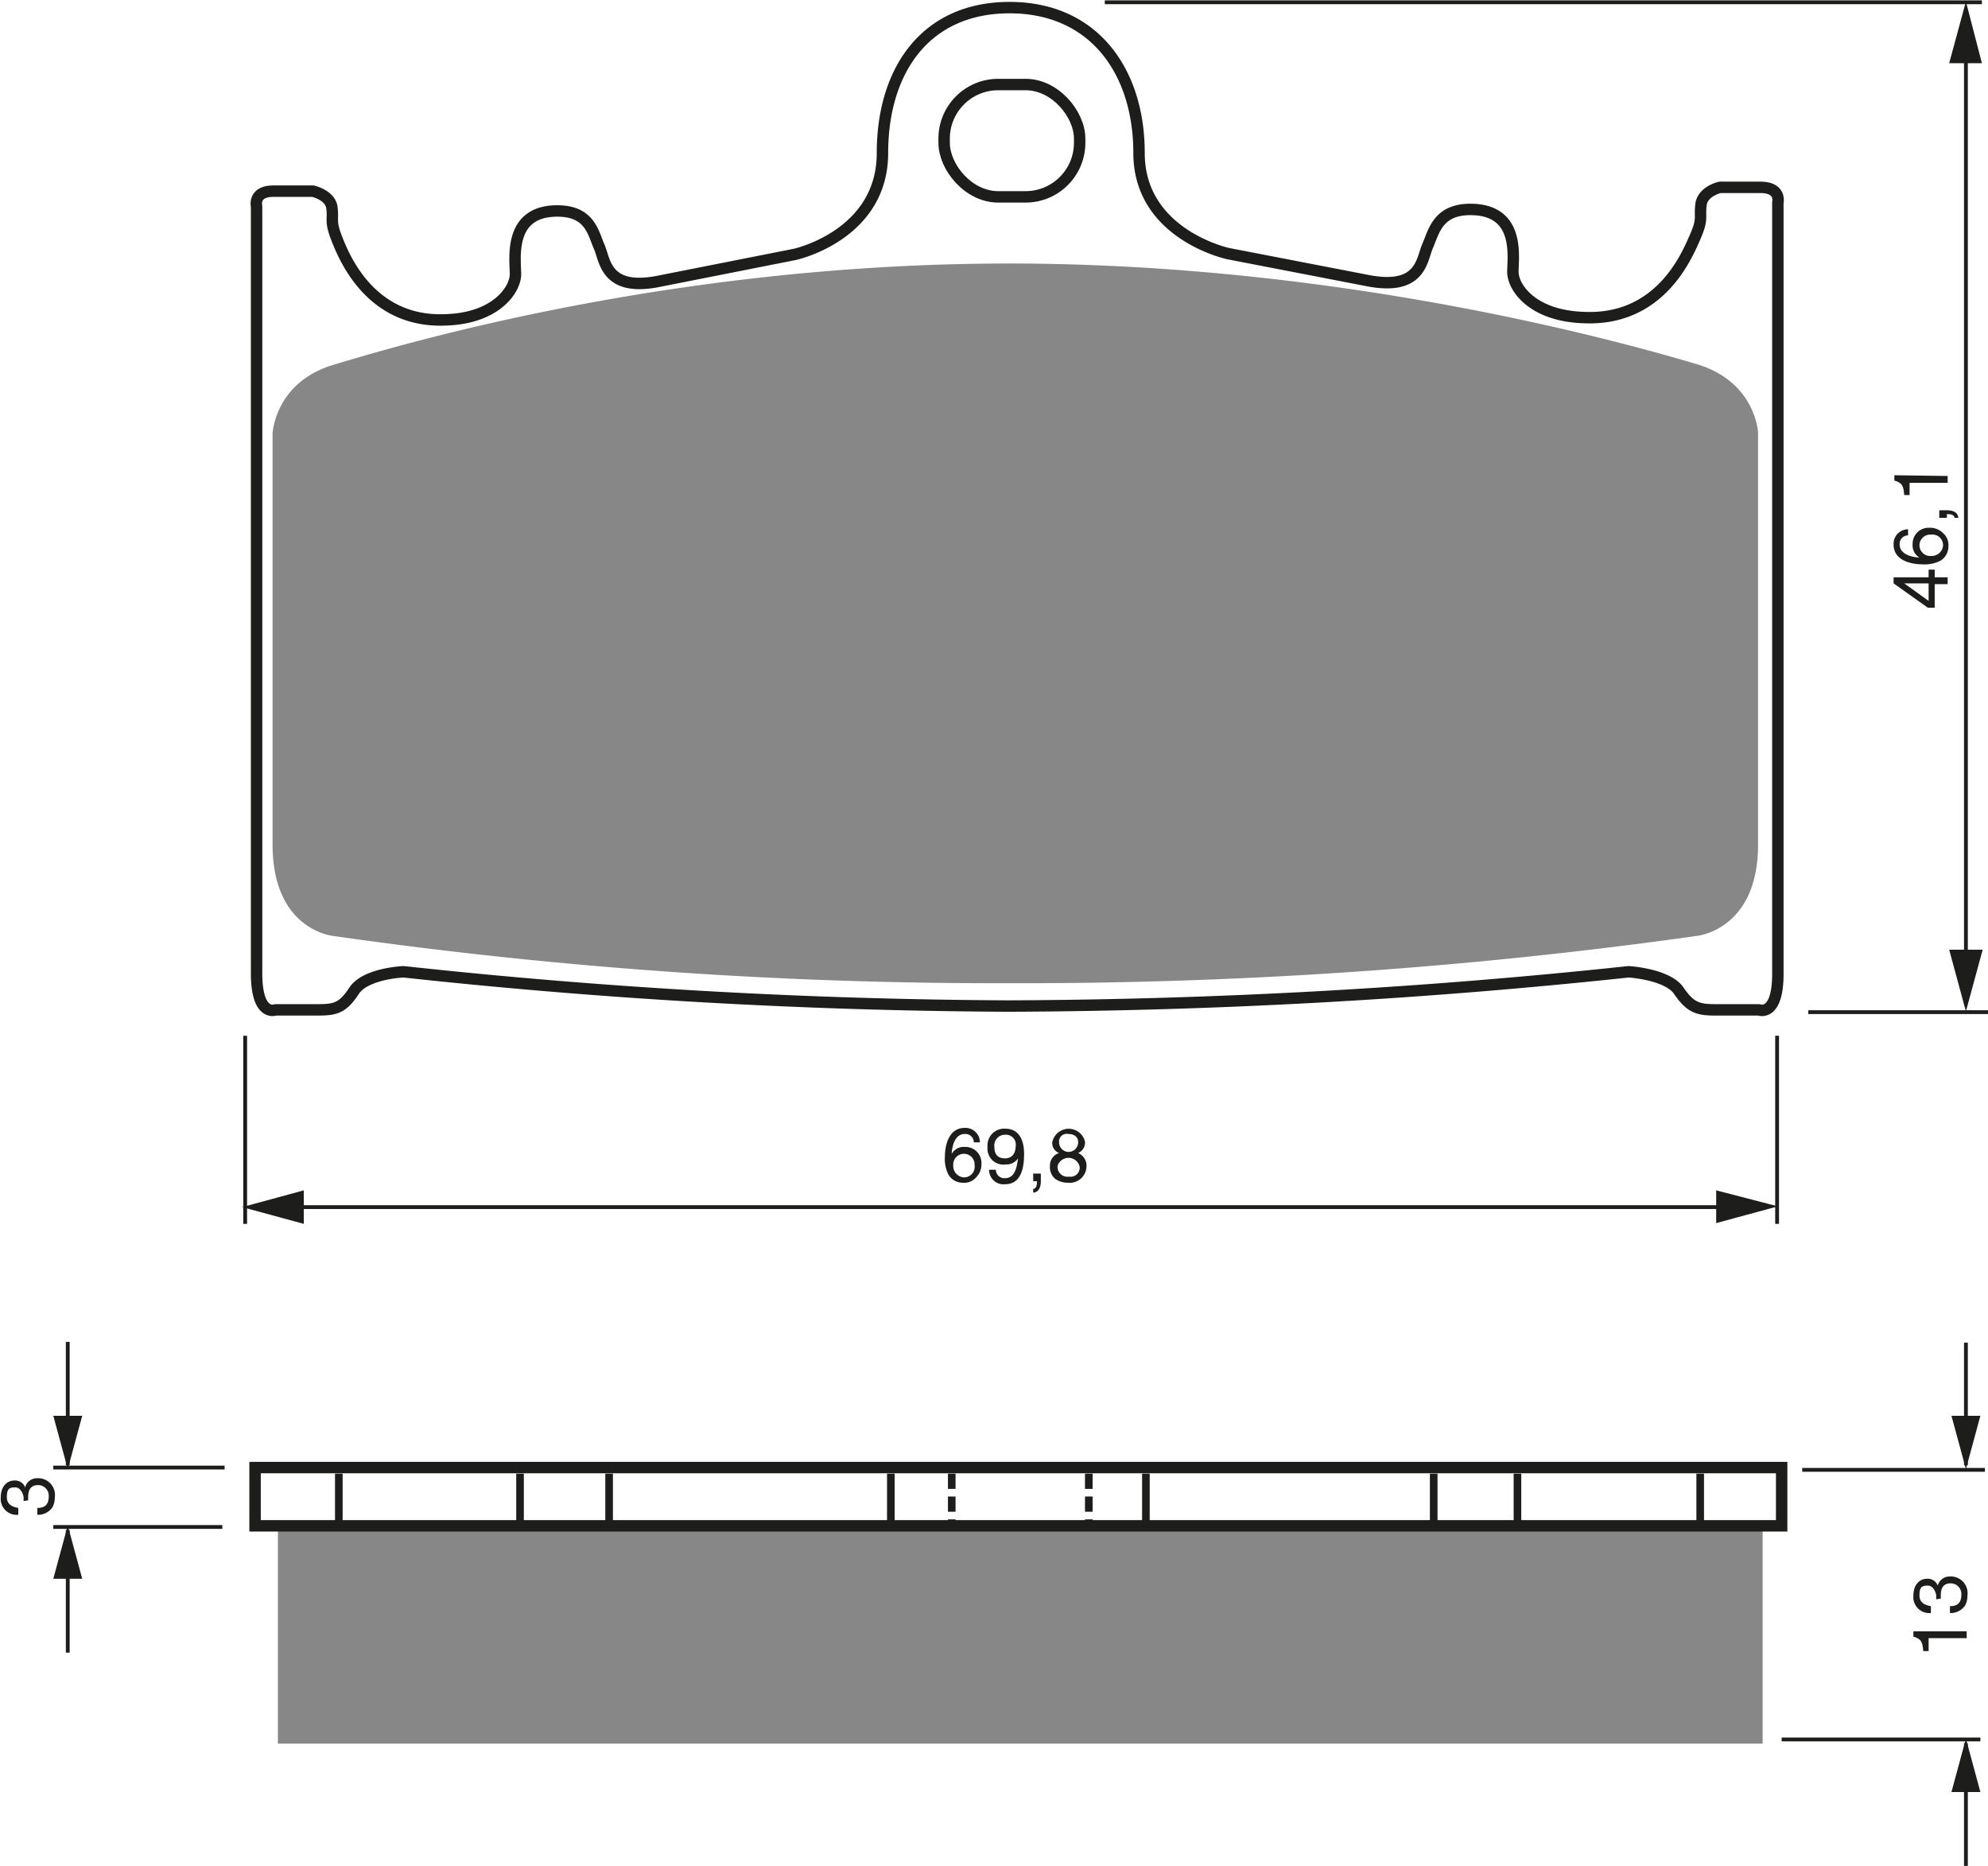 <?xml version="1.0" encoding="UTF-8"?><svg xmlns="http://www.w3.org/2000/svg" width="2611" height="2450" viewBox="0 0 261.1 245"><defs><style>.a,.c,.e,.f{fill:none;stroke:#1d1d1b;}.a{stroke-width:1.5px;}.b{fill:#878787;}.c{stroke-width:0.5px;}.d{fill:#1d1d1b;}.f{stroke-dasharray:2 1;}</style></defs><title>206</title><rect width="100%" height="100%" fill="white"/><rect class="a" x="124" y="11.1" width="17.8" height="14.75" rx="7.1" ry="7.1"/><path class="a" d="M293.5,245.3a795.3,795.3,0,0,0,81.4-4.5s5.1.3,6.6,2.5,2.5,2.5,4.8,2.5H392s2.5,1,2.5-4.7V139.8s.5-2-2.3-2h-5.3s-2.3.5-2.5,2.3.3,1.8-.8,4.3-4.6,10.9-14.5,10.5c-6.9-.2-9.4-4-9.4-6s1-8.2-5.6-8.2c-4.3,0-4.8,3-5.6,4.8s-.8,6-8.1,4.5l-18.1-3.5s-11.7-2.5-11.7-13.2-5.9-19.1-17-19.1-16.7,8.3-16.7,19.1-11.5,13.3-11.5,13.3l-17.7,3.5c-7.2,1.5-7.2-2.7-8-4.5s-1.2-4.7-5.5-4.7c-6.5,0-5.5,6.3-5.5,8.3s-2.5,5.8-9.2,6c-9.7.4-13.2-8-14.2-10.5s-.5-2.5-.7-4.2-2.5-2.2-2.5-2.2h-5.2c-2.7,0-2.2,2-2.2,2V241c0,5.8,2.5,4.8,2.5,4.8h5.5c2.3,0,3.3-.2,4.8-2.5s6.5-2.5,6.5-2.5A768.1,768.1,0,0,0,293.5,245.3Z" transform="translate(-161 -113.2)"/><path class="b" d="M293.5,242.3a636.6,636.6,0,0,0,90.3-6.2s8.1-.7,8.1-12V170s-.3-6.7-8.1-9-45.3-13.2-90.3-13.2-81,11-88.7,13.3-8,9-8,9v54c0,11.3,8,12,8,12A615,615,0,0,0,293.5,242.3Z" transform="translate(-161 -113.2)"/><line class="c" x1="29.5" y1="192.7" x2="7" y2="192.7"/><line class="c" x1="29.2" y1="200.5" x2="7" y2="200.5"/><line class="c" x1="8.9" y1="192.4" x2="8.9" y2="176.2"/><polygon class="d" points="7 185.9 8.9 192.9 10.8 185.9 7 185.9"/><line class="c" x1="8.9" y1="200.9" x2="8.9" y2="217"/><polygon class="d" points="7 207.3 8.9 200.3 10.8 207.3 7 207.3"/><line class="c" x1="258.2" y1="192.4" x2="258.2" y2="176.3"/><polygon class="d" points="256.3 185.9 258.2 192.9 260.1 185.9 256.3 185.9"/><line class="c" x1="258.2" y1="228.9" x2="258.2" y2="245"/><polygon class="d" points="256.3 235.3 258.2 228.3 260.1 235.3 256.3 235.3"/><line class="c" x1="236.7" y1="193" x2="260.7" y2="193"/><line class="c" x1="234" y1="228.4" x2="260.1" y2="228.4"/><path class="d" d="M164.1,310.3c0-.1,0-.3,0-.5s-.3-1.3-1.1-1.3-1.1.2-1.1,1.3,1,1.3,1.5,1.4v.9a2.1,2.1,0,0,1-2.3-2.3c0-1.4.8-2.2,1.8-2.2a1.4,1.4,0,0,1,1.4.9h0a1.6,1.6,0,0,1,1.6-1.2,2.2,2.2,0,0,1,2.3,2.5,2.8,2.8,0,0,1-.3,1.3,2.3,2.3,0,0,1-2,1v-.9c.7,0,1.5-.2,1.5-1.5a1.4,1.4,0,0,0-1.4-1.5c-1.2,0-1.3,1-1.3,1.6s0,.3,0,.4Z" transform="translate(-161 -113.2)"/><path class="d" d="M419.3,327.4v.9h-5V330h-.7c-.1-1.1-.2-1.6-1.3-1.9v-.7Z" transform="translate(-161 -113.2)"/><path class="d" d="M415.3,323.2c0-.1,0-.3,0-.5s-.3-1.3-1.1-1.3-1.1.2-1.1,1.3,1,1.3,1.5,1.4v.9a2.1,2.1,0,0,1-2.3-2.3c0-1.4.8-2.2,1.8-2.2a1.4,1.4,0,0,1,1.4.9h0a1.6,1.6,0,0,1,1.6-1.2,2.2,2.2,0,0,1,2.3,2.5,2.8,2.8,0,0,1-.3,1.3,2.3,2.3,0,0,1-2,1v-.9c.7,0,1.5-.2,1.5-1.5a1.4,1.4,0,0,0-1.4-1.5c-1.2,0-1.3,1-1.3,1.6s0,.3,0,.4Z" transform="translate(-161 -113.2)"/><line class="e" x1="44.5" y1="193.5" x2="44.5" y2="200.4"/><line class="e" x1="68.3" y1="193.5" x2="68.3" y2="200.4"/><line class="e" x1="80" y1="193.5" x2="80" y2="200.4"/><line class="e" x1="117" y1="193.5" x2="117" y2="200.4"/><line class="e" x1="150.5" y1="193.5" x2="150.5" y2="200.4"/><line class="e" x1="188.3" y1="193.5" x2="188.3" y2="200.4"/><line class="e" x1="199.3" y1="193.5" x2="199.3" y2="200.4"/><line class="e" x1="223.3" y1="193.5" x2="223.3" y2="200.4"/><line class="f" x1="125" y1="193.5" x2="125" y2="200.4"/><line class="f" x1="143" y1="193.5" x2="143" y2="200.4"/><line class="c" x1="32.2" y1="136" x2="32.2" y2="160.7"/><line class="c" x1="233.4" y1="136" x2="233.4" y2="160.7"/><line class="c" x1="37.6" y1="158.5" x2="227.4" y2="158.5"/><polygon class="d" points="225.4 160.6 233.5 158.4 225.4 156.3 225.4 160.6"/><polygon class="d" points="39.9 156.3 31.8 158.5 39.9 160.7 39.9 156.3"/><path class="d" d="M288.9,263.2a1.1,1.1,0,0,0-1.2-1.1c-1.4,0-1.7,1.9-1.7,2.6h0a1.8,1.8,0,0,1,1.7-.9,2.1,2.1,0,0,1,2.2,2.2,2.4,2.4,0,0,1-.7,1.8,2.1,2.1,0,0,1-1.8.7,2.2,2.2,0,0,1-1.8-1,4.5,4.5,0,0,1-.5-2.4c0-1.5.5-3.8,2.6-3.8a1.9,1.9,0,0,1,2,1.9Zm-1.3,4.6a1.4,1.4,0,0,0,1.4-1.6,1.4,1.4,0,0,0-1.4-1.5,1.4,1.4,0,0,0-1.4,1.5A1.5,1.5,0,0,0,287.6,267.8Z" transform="translate(-161 -113.2)"/><path class="d" d="M290.7,263.8a2.2,2.2,0,0,1,2.3-2.4c2.2,0,2.5,2.1,2.5,3.3s-.1,4-2.5,4a1.9,1.9,0,0,1-2.1-1.9h.9a1.1,1.1,0,0,0,1.2,1.1c1,0,1.5-.8,1.7-2.6h0a1.8,1.8,0,0,1-1.6.8A2.1,2.1,0,0,1,290.7,263.8Zm3.7-.1a1.3,1.3,0,0,0-1.4-1.5,1.4,1.4,0,0,0-1.4,1.6c0,1.3.8,1.5,1.4,1.5S294.4,265,294.4,263.6Z" transform="translate(-161 -113.2)"/><path class="d" d="M296.7,267.3h1v1c0,1.4-.8,1.5-1,1.5v-.5c.4,0,.5-.5.5-1h-.5Z" transform="translate(-161 -113.2)"/><path class="d" d="M302.6,264.6a1.8,1.8,0,0,1,1.1,1.7,2.2,2.2,0,0,1-2.4,2.2,2.9,2.9,0,0,1-1.7-.5,2,2,0,0,1-.7-1.7,1.7,1.7,0,0,1,1.2-1.7,1.4,1.4,0,0,1-.9-1.4,2.2,2.2,0,0,1,4.3-.1A1.5,1.5,0,0,1,302.6,264.6Zm-2.7,1.7a1.3,1.3,0,0,0,1.5,1.4,1.2,1.2,0,0,0,1.4-1.3,1.5,1.5,0,0,0-2.9-.1Zm2.7-3.2c0-.4-.3-1-1.3-1a1,1,0,0,0-1.2,1.1,1.2,1.2,0,0,0,2.5,0Z" transform="translate(-161 -113.2)"/><line class="c" x1="258.2" y1="6.7" x2="258.2" y2="126.9"/><polygon class="d" points="256 124.7 258.2 132.8 260.4 124.7 256 124.7"/><polygon class="d" points="260.3 8.3 258.2 0.2 256 8.3 260.3 8.3"/><path class="d" d="M415.1,189h1.7v.9h-1.7V193h-.9l-4.5-3.2V189h4.6v-1h.8Zm-.8,3.1v-2.3h-3.2Z" transform="translate(-161 -113.2)"/><path class="d" d="M411.6,183.5a1.1,1.1,0,0,0-1.1,1.2c0,1.4,1.9,1.7,2.6,1.7h0a1.8,1.8,0,0,1-.9-1.7,2.1,2.1,0,0,1,2.2-2.2,2.4,2.4,0,0,1,1.8.7,2.1,2.1,0,0,1,.7,1.8,2.2,2.2,0,0,1-1,1.8,4.5,4.5,0,0,1-2.4.5c-1.5,0-3.8-.5-3.8-2.6a1.9,1.9,0,0,1,1.9-2Zm4.6,1.3a1.4,1.4,0,0,0-1.6-1.4,1.4,1.4,0,0,0-1.5,1.4,1.4,1.4,0,0,0,1.5,1.4A1.5,1.5,0,0,0,416.2,184.8Z" transform="translate(-161 -113.2)"/><path class="d" d="M415.7,181.2v-1h1c1.4,0,1.5.8,1.5,1h-.5c0-.4-.5-.5-1-.5v.5Z" transform="translate(-161 -113.2)"/><path class="d" d="M416.8,175.7v.9h-5v1.6h-.7c-.1-1.1-.2-1.6-1.3-1.9v-.7Z" transform="translate(-161 -113.2)"/><line class="c" x1="237.5" y1="132.9" x2="261.1" y2="132.9"/><line class="c" x1="145.1" y1="0.3" x2="260.3" y2="0.3"/><rect class="b" x="36.5" y="200.6" width="195" height="28.35"/><rect class="a" x="33.5" y="192.7" width="200.5" height="7.65"/></svg>
